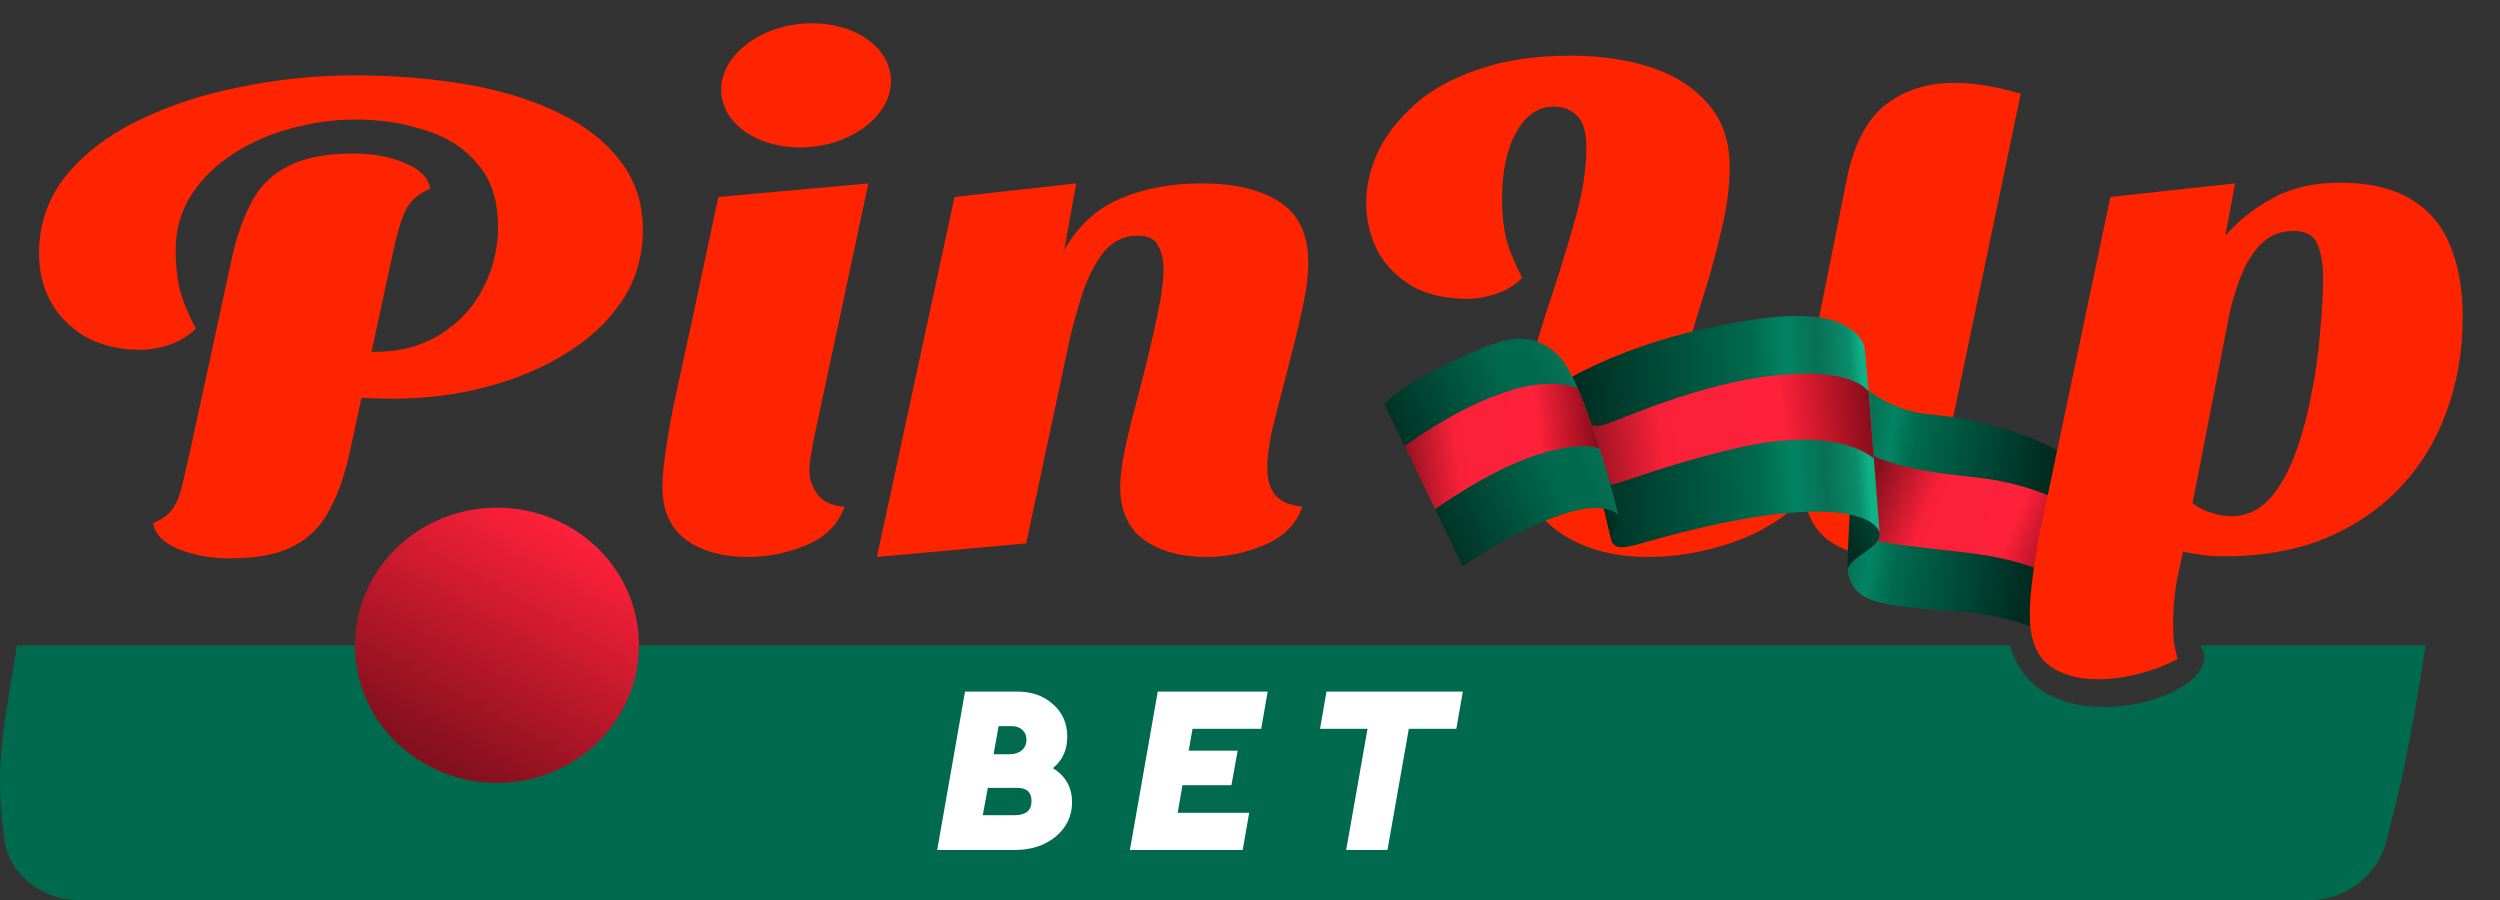 <?xml version="1.0" encoding="UTF-8"?>
<svg xmlns="http://www.w3.org/2000/svg" width="250" height="90" viewBox="0 0 250 90" fill="none">
  <rect x="0" y="0" width="250" height="90" fill="#333333" stroke="none"/>
  <path d="M1.68 64.528C81.361 64.528 130.39 64.528 201 64.528C204 75.5 223.5 69.5 220 64.528C227.581 64.528 234.417 64.528 242.564 64.528C241.211 73.134 240.392 77.506 238.614 84.183C237.696 87.634 234.537 90 230.966 90H7.866C4.223 90 0.956 87.546 0.432 83.941C-0.77 75.662 0.826 70.846 1.68 64.528Z" fill="#006A4E"></path>
  <path d="M63.899 64.528C63.899 68.18 62.405 71.673 59.744 74.262C57.083 76.84 53.464 78.292 49.698 78.292C45.932 78.292 42.324 76.84 39.652 74.262C36.991 71.684 35.497 68.18 35.497 64.528C35.497 60.877 36.991 57.383 39.652 54.795C42.313 52.217 45.922 50.765 49.698 50.765C53.464 50.765 57.072 52.217 59.744 54.795C62.395 57.373 63.899 60.877 63.899 64.528Z" fill="url(#paint0_linear_1_3)"></path>
  <path d="M39.281 39.87C38.435 39.87 37.564 39.848 36.669 39.802C35.773 39.757 34.902 39.666 34.056 39.531L34.952 35.184H37.49C40.027 35.184 42.217 34.595 44.057 33.417C45.948 32.24 47.366 30.701 48.312 28.799C49.307 26.897 49.804 24.882 49.804 22.753C49.804 20.082 49.133 17.976 47.789 16.436C46.496 14.851 44.754 13.719 42.565 13.04C40.425 12.316 38.087 11.953 35.549 11.953C33.41 11.953 31.27 12.248 29.131 12.836C27.041 13.38 25.125 14.217 23.384 15.35C21.642 16.436 20.224 17.817 19.129 19.493C18.084 21.123 17.562 22.98 17.562 25.063C17.562 26.376 17.686 27.621 17.935 28.799C18.234 29.976 18.781 31.334 19.577 32.874C18.831 33.599 17.935 34.142 16.89 34.504C15.845 34.821 14.925 34.98 14.129 34.98C11.89 34.98 9.999 34.527 8.457 33.621C6.964 32.716 5.819 31.538 5.023 30.089C4.277 28.64 3.904 27.078 3.904 25.402C3.904 22.414 4.799 19.81 6.591 17.591C8.432 15.327 10.87 13.47 13.905 12.021C16.94 10.527 20.323 9.417 24.055 8.693C27.787 7.923 31.593 7.538 35.474 7.538C39.405 7.538 43.087 7.833 46.52 8.421C50.004 9.01 53.063 9.938 55.701 11.206C58.388 12.474 60.477 14.082 61.97 16.029C63.512 17.976 64.284 20.285 64.284 22.957C64.284 25.629 63.587 28.006 62.194 30.089C60.801 32.172 58.91 33.938 56.522 35.387C54.183 36.836 51.521 37.946 48.536 38.716C45.6 39.485 42.515 39.87 39.281 39.87ZM22.936 55.833C21.045 55.833 19.328 55.516 17.786 54.882C16.293 54.248 15.472 53.387 15.323 52.3C16.119 51.983 16.716 51.576 17.114 51.078C17.562 50.535 17.91 49.765 18.159 48.768C18.408 47.772 18.706 46.482 19.055 44.897L23.234 25.606C23.732 23.433 24.404 21.576 25.25 20.036C26.095 18.497 27.314 17.342 28.907 16.572C30.499 15.757 32.663 15.35 35.4 15.35C37.291 15.35 38.982 15.666 40.475 16.3C42.017 16.934 42.863 17.795 43.013 18.882C41.819 19.38 40.998 20.104 40.55 21.055C40.102 22.006 39.679 23.433 39.281 25.334L35.101 44.625C34.604 47.116 33.907 49.199 33.011 50.874C32.166 52.55 30.947 53.795 29.354 54.61C27.812 55.425 25.672 55.833 22.936 55.833Z" fill="#FF2400"></path>
  <path d="M74.747 55.697C72.259 55.697 70.219 55.131 68.627 53.999C67.035 52.821 66.239 51.055 66.239 48.7C66.239 47.84 66.338 46.708 66.537 45.304C66.736 43.901 66.985 42.429 67.284 40.889C67.632 39.304 67.955 37.81 68.254 36.406C68.552 35.002 68.801 33.87 69 33.01L71.836 19.697L86.838 18.338L81.315 44.218C81.265 44.58 81.191 45.033 81.091 45.576C80.992 46.119 80.942 46.617 80.942 47.07C80.942 47.931 81.216 48.723 81.763 49.448C82.31 50.172 83.206 50.58 84.45 50.67C83.853 52.391 82.609 53.659 80.718 54.474C78.827 55.289 76.837 55.697 74.747 55.697Z" fill="#FF2400"></path>
  <path d="M120.605 55.697C118.117 55.697 116.052 55.131 114.411 53.999C112.818 52.821 112.022 51.055 112.022 48.7C112.022 47.704 112.171 46.482 112.47 45.033C112.769 43.584 113.142 42.044 113.59 40.414C114.037 38.738 114.46 37.085 114.858 35.455C115.256 33.78 115.605 32.195 115.903 30.701C116.202 29.206 116.351 27.938 116.351 26.897C116.351 26.036 116.177 25.267 115.829 24.587C115.53 23.908 114.833 23.568 113.739 23.568C112.395 23.568 111.276 24.112 110.38 25.199C109.534 26.285 108.838 27.621 108.29 29.206C107.793 30.746 107.37 32.24 107.022 33.689L102.618 54.338L87.691 55.697L95.453 19.697L107.619 18.338L106.425 24.995C107.818 22.549 109.708 20.829 112.097 19.832C114.485 18.836 117.172 18.338 120.157 18.338C123.441 18.338 126.029 18.95 127.919 20.172C129.86 21.395 130.83 23.433 130.83 26.285C130.83 27.417 130.681 28.708 130.382 30.157C130.084 31.606 129.736 33.123 129.338 34.708C128.939 36.248 128.541 37.787 128.143 39.327C127.745 40.821 127.397 42.225 127.098 43.538C126.85 44.806 126.725 45.893 126.725 46.799C126.725 47.885 126.974 48.768 127.472 49.448C128.019 50.127 128.939 50.535 130.233 50.67C129.636 52.391 128.392 53.659 126.501 54.474C124.611 55.289 122.645 55.697 120.605 55.697Z" fill="#FF2400"></path>
  <path d="M164.831 55.697C161.05 55.697 157.94 54.768 155.502 52.912C153.064 51.01 151.845 48.18 151.845 44.421C151.845 42.248 152.168 39.893 152.815 37.357C153.512 34.776 154.308 32.15 155.203 29.478C156.099 26.761 156.895 24.157 157.592 21.666C158.288 19.131 158.637 16.844 158.637 14.806C158.637 13.267 158.338 12.202 157.741 11.614C157.144 10.98 156.348 10.663 155.353 10.663C153.81 10.663 152.566 11.523 151.621 13.244C150.675 14.919 150.203 17.161 150.203 19.968C150.203 21.282 150.327 22.527 150.576 23.704C150.874 24.882 151.422 26.24 152.218 27.78C151.472 28.549 150.576 29.093 149.531 29.41C148.536 29.727 147.615 29.885 146.77 29.885C144.58 29.885 142.714 29.455 141.172 28.595C139.679 27.689 138.535 26.512 137.739 25.063C136.992 23.568 136.619 21.983 136.619 20.308C136.619 18.587 137.017 16.866 137.813 15.146C138.659 13.425 139.903 11.84 141.545 10.391C143.187 8.942 145.302 7.787 147.889 6.927C150.476 6.021 153.536 5.568 157.069 5.568C160.005 5.568 162.667 5.953 165.055 6.723C167.443 7.493 169.359 8.716 170.802 10.391C172.245 12.021 172.966 14.127 172.966 16.708C172.966 18.746 172.668 20.942 172.071 23.297C171.524 25.651 170.852 28.051 170.056 30.497C169.309 32.897 168.638 35.251 168.041 37.561C167.493 39.87 167.22 42.021 167.22 44.014C167.22 45.644 167.642 46.889 168.488 47.749C169.334 48.565 170.255 48.972 171.25 48.972C172.792 48.972 174.186 48.497 175.429 47.546C176.723 46.55 177.793 45.304 178.639 43.81C179.534 42.27 180.131 40.731 180.43 39.191L184.684 17.863C185.381 14.466 186.65 12.021 188.491 10.527C190.381 9.033 192.695 8.285 195.432 8.285C196.427 8.285 197.472 8.376 198.566 8.557C199.711 8.738 200.88 9.01 202.074 9.372L195.133 42.587C195.034 43.176 194.934 43.787 194.835 44.421C194.735 45.01 194.685 45.599 194.685 46.187C194.685 47.546 194.934 48.723 195.432 49.719C195.979 50.716 196.974 51.327 198.417 51.553C197.223 52.821 195.705 53.818 193.864 54.542C192.023 55.312 190.182 55.697 188.341 55.697C186.451 55.697 184.734 55.221 183.191 54.27C181.699 53.319 180.778 51.825 180.43 49.787C178.489 51.78 176.076 53.274 173.19 54.27C170.354 55.221 167.568 55.697 164.831 55.697Z" fill="#FF2400"></path>
  <path d="M81.783 14.608C86.426 13.894 89.664 10.598 89.015 7.245C88.365 3.892 84.074 1.753 79.431 2.467C74.787 3.18 71.55 6.477 72.199 9.829C72.848 13.182 77.139 15.321 81.783 14.608Z" fill="#FF2400"></path>
  <path d="M107.206 80.224C107.206 81.6 106.662 82.744 105.574 83.656C104.486 84.552 103.11 85 101.446 85H93.718L96.502 69.16H101.734C103.19 69.16 104.382 69.584 105.31 70.432C106.254 71.264 106.726 72.344 106.726 73.672C106.726 75 106.246 76.048 105.286 76.816C106.566 77.6 107.206 78.736 107.206 80.224ZM101.182 72.616H99.862L99.358 75.424H100.942C101.454 75.424 101.862 75.296 102.166 75.04C102.486 74.768 102.646 74.408 102.646 73.96C102.646 73.56 102.51 73.24 102.238 73C101.982 72.744 101.63 72.616 101.182 72.616ZM103.15 80.104C103.15 79.224 102.67 78.784 101.71 78.784H98.782L98.278 81.52H101.47C102.59 81.52 103.15 81.048 103.15 80.104Z" fill="white"></path>
  <path d="M112.991 85L115.775 69.16H126.767L126.119 72.88H119.255L118.871 75.064H123.767L123.143 78.52H118.247L117.767 81.28H124.919L124.271 85H112.991Z" fill="white"></path>
  <path d="M134.618 85L136.754 72.88H132.002L132.65 69.16H146.282L145.634 72.88H140.882L138.746 85H134.618Z" fill="white"></path>
  <path d="M206.794 64.674C206.794 64.674 203.602 61.725 195.748 61.149C187.895 60.574 185.221 60.316 184.76 57.013L185.87 38.133C185.87 38.133 188.379 41.065 193.125 41.449C197.87 41.834 204.658 43.876 206.641 45.724C208.623 47.571 206.794 64.674 206.794 64.674Z" fill="url(#paint1_linear_1_3)"></path>
  <path d="M197.294 47.709C202.249 48.211 205.631 49.748 207.554 50.908C207.602 53.377 207.463 56.316 207.291 58.842C205.709 57.634 202.6 55.975 196.992 55.306C189.709 54.438 186.641 54.338 185.006 52.843L185.5 44.445C187.445 46.143 191.257 47.099 197.295 47.71L197.294 47.709Z" fill="url(#paint2_linear_1_3)"></path>
  <path d="M184.76 57.013C184.76 57.013 184.693 56.514 185.987 55.578C187.28 54.643 187.995 54.274 187.957 53.251L185.151 48.856C185.151 48.856 184.688 55.243 184.76 57.013Z" fill="url(#paint3_linear_1_3)"></path>
  <path d="M187.957 53.251C187.957 53.251 187.633 51.007 180.928 51.171C174.222 51.335 165.371 53.994 163.7 54.451C162.029 54.908 161.505 54.784 161.17 54.168L157.253 37.658C157.253 37.658 162.388 34.661 170.238 32.919C178.088 31.178 182.573 31.15 185.009 32.867C185.009 32.867 186.287 33.645 186.476 34.921C186.666 36.197 187.956 53.251 187.956 53.251L187.957 53.251Z" fill="url(#paint4_linear_1_3)"></path>
  <path d="M160.537 42.436C161.82 42.053 170.013 38.303 177.482 37.546C183.336 36.954 185.823 37.975 186.854 39.129C187.018 41.125 187.209 43.556 187.387 45.837C185.901 44.685 181.994 42.834 173.385 44.879C163.725 47.175 161.243 49.046 159.807 48.42L158.381 42.413C158.928 42.546 159.766 42.667 160.537 42.437L160.537 42.436Z" fill="url(#paint5_linear_1_3)"></path>
  <path d="M161.17 54.168C161.17 54.168 160.911 53.526 161.651 52.66C162.392 51.794 162.135 51.456 162.135 51.456L157.253 37.657L161.17 54.168L161.17 54.168Z" fill="url(#paint6_linear_1_3)"></path>
  <path d="M146.281 56.655C146.281 56.655 150.636 53.502 155.599 51.661C160.563 49.822 161.848 51.511 161.848 51.511C161.848 51.511 158.478 37.86 155.661 35.359C152.845 32.858 149.984 34.031 147.287 35.209C144.59 36.386 140.256 38.435 138.432 40.407L146.279 56.655L146.281 56.655Z" fill="url(#paint7_linear_1_3)"></path>
  <path d="M140.464 44.614C142.401 43.206 146.68 40.35 151.232 38.987C154.356 38.051 156.508 38.379 157.764 38.819C158.564 40.63 159.332 42.841 159.981 44.907C159.425 44.611 158.191 44.393 155.466 44.994C150.934 45.995 145.924 49.218 143.509 50.916L140.465 44.613L140.464 44.614Z" fill="url(#paint8_linear_1_3)"></path>
  <path d="M222.461 55.629C221.416 55.629 220.52 55.561 219.774 55.425C219.027 55.334 218.082 55.131 216.938 54.814L203.876 53.795L211.041 19.697L223.506 18.338L222.535 23.568C223.779 22.119 225.347 20.874 227.237 19.832C229.128 18.791 231.367 18.27 233.954 18.27C236.89 18.27 239.254 18.814 241.045 19.901C242.886 20.987 244.204 22.527 245 24.519C245.846 26.512 246.269 28.912 246.269 31.719C246.269 35.116 245.722 38.285 244.627 41.229C243.582 44.127 242.015 46.663 239.925 48.836C237.885 50.965 235.397 52.64 232.462 53.863C229.526 55.04 226.192 55.629 222.461 55.629ZM209.773 67.923C207.683 67.923 206.016 67.425 204.772 66.429C203.578 65.433 202.981 63.78 202.981 61.47C202.981 60.972 203.006 60.383 203.055 59.704C203.105 59.07 203.18 58.368 203.279 57.599C203.379 56.829 203.503 56.036 203.653 55.221C203.752 54.406 203.901 53.568 204.1 52.708L218.505 54.202C218.256 55.38 217.983 56.67 217.684 58.074C217.435 59.523 217.311 60.95 217.311 62.353C217.311 62.987 217.336 63.599 217.385 64.187C217.485 64.776 217.609 65.342 217.759 65.885C216.614 66.519 215.321 67.017 213.878 67.38C212.484 67.742 211.116 67.923 209.773 67.923ZM223.132 51.621C224.575 51.621 225.819 51.078 226.864 49.991C227.909 48.859 228.78 47.365 229.476 45.508C230.173 43.651 230.72 41.659 231.118 39.531C231.566 37.357 231.865 35.229 232.014 33.146C232.213 31.063 232.312 29.229 232.312 27.644C232.312 26.466 232.138 25.425 231.79 24.519C231.442 23.568 230.621 23.093 229.327 23.093C228.033 23.093 226.939 23.546 226.043 24.451C225.197 25.357 224.526 26.466 224.028 27.78C223.53 29.093 223.157 30.361 222.908 31.584L219.251 50.331C219.799 50.738 220.421 51.055 221.117 51.282C221.864 51.508 222.535 51.621 223.132 51.621Z" fill="#FF2400"></path>
  <defs>
    <linearGradient id="paint0_linear_1_3" x1="56.954" y1="52.672" x2="43.785" y2="76.376" gradientUnits="userSpaceOnUse">
      <stop stop-color="#FF213A"></stop>
      <stop offset="1" stop-color="#82101D"></stop>
    </linearGradient>
    <linearGradient id="paint1_linear_1_3" x1="203.656" y1="50.817" x2="182.911" y2="47.417" gradientUnits="userSpaceOnUse">
      <stop stop-color="#002C21"></stop>
      <stop offset="0.62" stop-color="#006A4E"></stop>
      <stop offset="0.74" stop-color="#028462"></stop>
      <stop offset="0.85" stop-color="#087055"></stop>
      <stop offset="0.96" stop-color="#0B8D6B"></stop>
      <stop offset="1" stop-color="#0EB287"></stop>
    </linearGradient>
    <linearGradient id="paint2_linear_1_3" x1="208.385" y1="52.785" x2="188.747" y2="44.56" gradientUnits="userSpaceOnUse">
      <stop stop-color="#810B18"></stop>
      <stop offset="0.31" stop-color="#FE213A"></stop>
      <stop offset="0.71" stop-color="#F92139"></stop>
      <stop offset="1" stop-color="#85111E"></stop>
    </linearGradient>
    <linearGradient id="paint3_linear_1_3" x1="184.472" y1="53.13" x2="197.124" y2="48.281" gradientUnits="userSpaceOnUse">
      <stop stop-color="#002C21"></stop>
      <stop offset="0.62" stop-color="#006A4E"></stop>
      <stop offset="0.74" stop-color="#028462"></stop>
      <stop offset="0.85" stop-color="#087055"></stop>
      <stop offset="0.96" stop-color="#0B8D6B"></stop>
      <stop offset="1" stop-color="#0EB287"></stop>
    </linearGradient>
    <linearGradient id="paint4_linear_1_3" x1="158.039" y1="47.803" x2="186.795" y2="45.913" gradientUnits="userSpaceOnUse">
      <stop stop-color="#002C21"></stop>
      <stop offset="0.62" stop-color="#006A4E"></stop>
      <stop offset="0.74" stop-color="#028462"></stop>
      <stop offset="0.85" stop-color="#087055"></stop>
      <stop offset="0.96" stop-color="#0B8D6B"></stop>
      <stop offset="1" stop-color="#0EB287"></stop>
    </linearGradient>
    <linearGradient id="paint5_linear_1_3" x1="187.538" y1="40.228" x2="157.287" y2="43.534" gradientUnits="userSpaceOnUse">
      <stop stop-color="#810B18"></stop>
      <stop offset="0.31" stop-color="#FE213A"></stop>
      <stop offset="0.71" stop-color="#F92139"></stop>
      <stop offset="1" stop-color="#85111E"></stop>
    </linearGradient>
    <linearGradient id="paint6_linear_1_3" x1="158.572" y1="46.162" x2="169.976" y2="42.109" gradientUnits="userSpaceOnUse">
      <stop stop-color="#002C21"></stop>
      <stop offset="0.62" stop-color="#006A4E"></stop>
      <stop offset="0.74" stop-color="#028462"></stop>
      <stop offset="0.85" stop-color="#087055"></stop>
      <stop offset="0.96" stop-color="#0B8D6B"></stop>
      <stop offset="1" stop-color="#0EB287"></stop>
    </linearGradient>
    <linearGradient id="paint7_linear_1_3" x1="141.031" y1="49.448" x2="161.435" y2="39.87" gradientUnits="userSpaceOnUse">
      <stop stop-color="#002C21"></stop>
      <stop offset="0.62" stop-color="#006A4E"></stop>
      <stop offset="0.74" stop-color="#006A4E"></stop>
      <stop offset="0.85" stop-color="#087055"></stop>
      <stop offset="0.96" stop-color="#0B8D6B"></stop>
      <stop offset="1" stop-color="#0EB287"></stop>
    </linearGradient>
    <linearGradient id="paint8_linear_1_3" x1="160.019" y1="41.78" x2="139.577" y2="44.014" gradientUnits="userSpaceOnUse">
      <stop stop-color="#810B18"></stop>
      <stop offset="0.31" stop-color="#FE213A"></stop>
      <stop offset="0.71" stop-color="#F92139"></stop>
      <stop offset="1" stop-color="#85111E"></stop>
    </linearGradient>
  </defs>
</svg>
